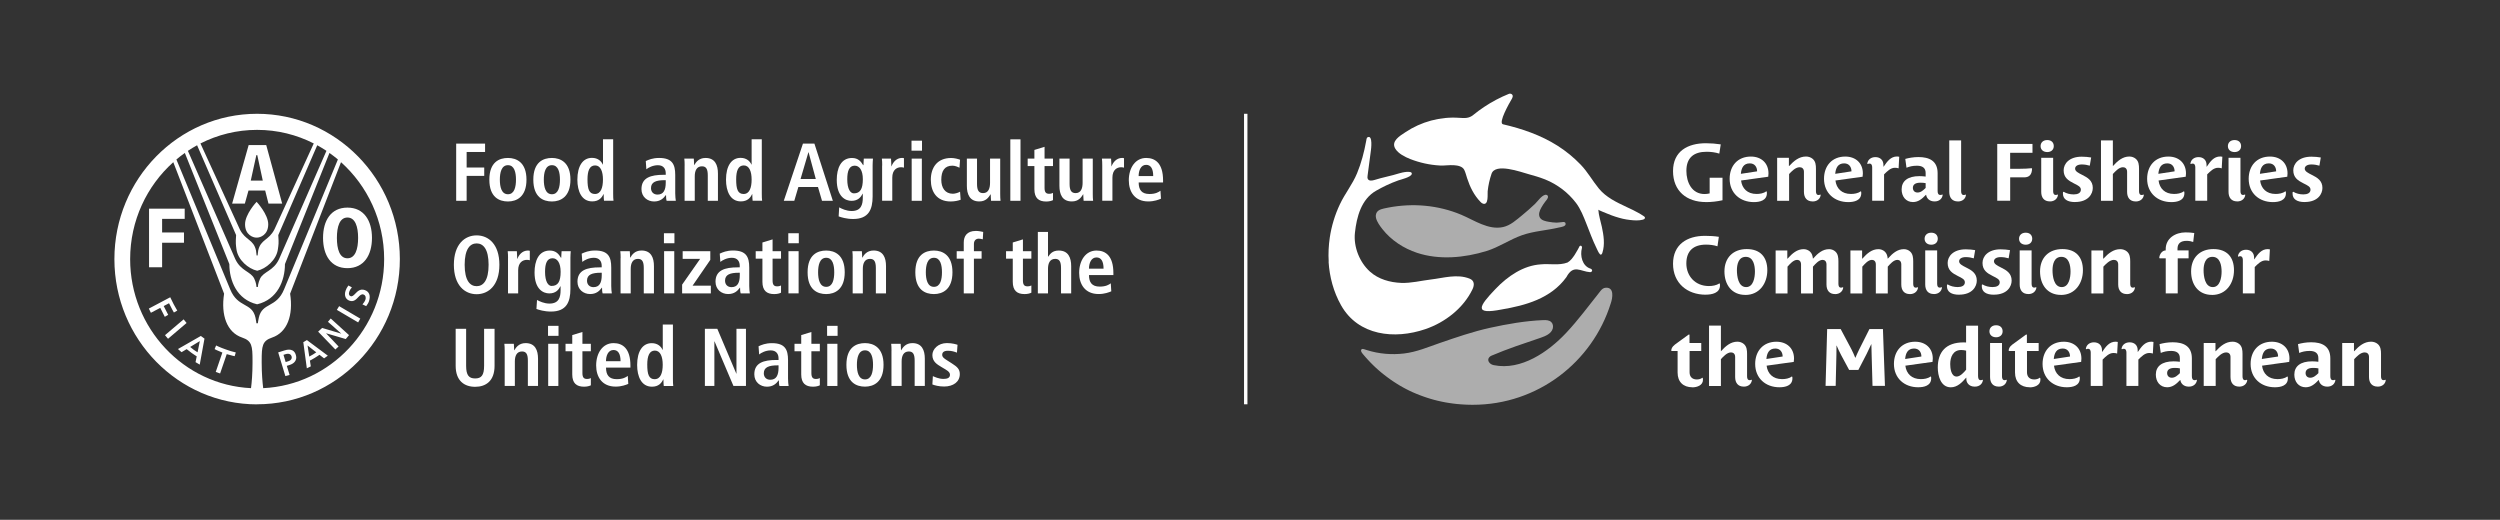 <svg width="303" height="63" viewBox="0 0 303 63" fill="none" xmlns="http://www.w3.org/2000/svg">
<rect x="0" y="0" width="303" height="63" fill="#333333" stroke="none"/>
<path opacity="0.6" d="M164.968 42.511C164.958 42.456 164.963 42.4 164.999 42.359C165.075 42.262 165.213 42.287 165.309 42.318C165.437 42.354 165.564 42.4 165.691 42.44C167.137 42.893 168.669 43.021 170.17 42.843C171.713 42.659 173.077 42.063 174.527 41.564C176.543 40.872 178.503 40.194 180.59 39.731C182.707 39.268 184.85 38.891 187.018 38.799C187.375 38.784 187.777 38.794 188.026 39.049C188.22 39.247 188.266 39.553 188.194 39.818C188.021 40.439 187.329 40.729 186.723 40.938C184.723 41.62 182.712 42.272 180.768 43.107C180.401 43.265 180.203 43.662 180.574 44.019C180.707 44.146 180.875 44.223 181.053 44.258C184.361 44.935 187.655 42.644 189.803 40.362C191.314 38.758 192.617 36.966 193.992 35.25C194.165 35.036 194.338 34.893 194.618 34.873C195.682 34.802 195.448 36.136 195.219 36.782C192.994 43.897 186.357 49.06 178.513 49.06C178.35 49.06 178.187 49.06 178.024 49.055C177.861 49.055 177.699 49.045 177.536 49.035C177.373 49.025 177.215 49.015 177.052 49.004C176.894 48.994 176.731 48.979 176.574 48.964C176.416 48.948 176.258 48.928 176.1 48.908C175.943 48.887 175.79 48.867 175.632 48.841C175.479 48.816 175.322 48.791 175.169 48.765C175.016 48.734 174.863 48.709 174.711 48.673C174.558 48.643 174.405 48.607 174.258 48.572C174.11 48.536 173.957 48.5 173.81 48.459C173.662 48.419 173.515 48.378 173.367 48.332C173.219 48.286 173.077 48.246 172.929 48.195C172.787 48.149 172.639 48.098 172.497 48.047C172.354 47.996 172.212 47.945 172.069 47.889C171.926 47.833 171.789 47.777 171.647 47.721C171.509 47.665 171.367 47.604 171.229 47.543C171.092 47.482 170.954 47.416 170.822 47.354C170.685 47.288 170.552 47.222 170.42 47.151C170.287 47.079 170.155 47.013 170.023 46.937C169.89 46.866 169.763 46.789 169.631 46.713C169.504 46.636 169.376 46.56 169.249 46.478C169.122 46.397 168.995 46.321 168.872 46.234C168.75 46.153 168.623 46.066 168.501 45.98C168.379 45.893 168.257 45.806 168.139 45.715C168.017 45.623 167.9 45.536 167.783 45.445C167.666 45.353 167.549 45.256 167.432 45.165C167.315 45.068 167.203 44.971 167.091 44.874C166.979 44.778 166.867 44.676 166.755 44.574C166.643 44.472 166.536 44.37 166.429 44.263C166.322 44.156 166.215 44.049 166.109 43.943C166.002 43.836 165.9 43.724 165.798 43.611C165.696 43.499 165.594 43.387 165.493 43.275C165.391 43.163 165.294 43.046 165.197 42.929C165.157 42.878 165.111 42.832 165.075 42.776C165.029 42.71 164.994 42.634 164.968 42.557C164.963 42.542 164.958 42.522 164.953 42.506L164.968 42.511Z" fill="white"/>
<path d="M193.717 25.401C193.758 26.119 193.997 26.797 194.145 27.494C194.359 28.508 194.537 29.618 194.211 30.626C194.191 30.692 194.165 30.759 194.119 30.81C194.099 30.83 194.079 30.85 194.048 30.86C194.002 30.876 193.951 30.85 193.916 30.815C193.727 30.611 193.62 30.321 193.498 30.076C193.025 29.114 192.664 28.105 192.267 27.107C191.925 26.247 191.584 25.351 191.019 24.602C190.551 23.986 189.945 23.375 189.324 22.911C189.177 22.804 189.029 22.702 188.882 22.601C187.706 21.816 186.606 21.475 185.247 21.103C184.306 20.844 181.236 19.713 180.773 21.063C180.539 21.75 180.381 22.458 180.305 23.181C180.269 23.538 180.447 24.887 179.75 24.689C179.628 24.653 179.531 24.571 179.445 24.48C178.651 23.67 178.157 22.657 177.811 21.587C177.704 21.261 177.622 20.905 177.47 20.594C177.256 20.156 176.671 20.054 176.223 20.024C175.653 19.983 175.088 20.09 174.518 20.059C173.286 19.993 172.064 19.723 170.919 19.275C170.288 19.026 169.473 18.618 169.112 18.023C168.557 17.106 169.672 16.464 170.334 16.026C172.237 14.753 174.563 14.117 176.849 14.28C177.516 14.325 178.03 14.366 178.559 13.933C178.981 13.587 179.424 13.261 179.877 12.961C180.814 12.334 181.817 11.805 182.86 11.382C182.987 11.331 183.135 11.346 183.237 11.428C183.435 11.591 183.318 11.85 183.201 12.039C182.967 12.431 181.537 14.921 182.163 15.064C184.474 15.598 186.754 16.383 188.765 17.656C189.788 18.302 190.729 19.077 191.569 19.947C192.44 20.849 193.01 21.918 193.794 22.865C194.221 23.385 194.756 23.802 195.331 24.154C195.911 24.51 196.527 24.795 197.138 25.086C197.402 25.213 197.667 25.335 197.932 25.462C198.196 25.59 198.456 25.727 198.711 25.875C198.822 25.941 198.934 26.007 199.046 26.084C199.128 26.14 199.22 26.186 199.296 26.252C199.352 26.303 199.387 26.364 199.362 26.44C199.326 26.547 199.22 26.593 199.118 26.624C198.614 26.756 198.095 26.72 197.581 26.664C197.285 26.629 196.99 26.583 196.7 26.517C196.074 26.369 195.463 26.17 194.873 25.921C194.771 25.88 193.727 25.473 193.722 25.412" fill="white"/>
<path opacity="0.6" d="M168.252 25.162C171.214 24.592 174.299 24.852 177.103 26.028C178.681 26.69 180.386 27.912 182.173 27.52C183.074 27.321 183.791 26.649 184.494 26.079C185.018 25.651 185.527 25.203 186.021 24.734C186.347 24.424 186.82 23.711 187.283 23.609C187.4 23.584 187.548 23.634 187.599 23.752C187.696 23.986 187.426 24.256 187.298 24.419C187.115 24.663 186.937 24.918 186.795 25.183C186.601 25.534 186.413 26.008 186.647 26.389C186.856 26.726 187.354 26.822 187.706 26.883C188.021 26.939 188.342 26.98 188.663 26.985C188.937 26.985 189.207 26.919 189.477 26.904C189.548 26.904 189.625 26.914 189.681 26.96C189.711 26.985 189.732 27.021 189.742 27.062C189.864 27.459 189.161 27.52 188.932 27.576C187.451 27.932 185.909 27.999 184.463 28.508C182.987 29.027 181.684 29.954 180.183 30.418C177.51 31.248 174.441 31.538 171.743 30.642C170.12 30.102 168.618 29.129 167.549 27.77C167.244 27.382 166.887 26.894 166.775 26.425C166.75 26.318 166.74 26.206 166.75 26.094C166.811 25.524 167.284 25.376 167.712 25.274C167.89 25.233 168.073 25.193 168.257 25.162" fill="white"/>
<path d="M182.01 37.506C178.615 38.168 179.2 37.17 181.252 35.026C182.753 33.452 184.636 32.184 186.723 32.042C187.797 31.93 188.948 32.205 189.981 31.818C190.353 31.609 190.622 31.232 190.851 30.886C190.979 30.692 191.096 30.494 191.203 30.295C191.254 30.203 191.299 30.112 191.35 30.02C191.396 29.933 191.427 29.816 191.528 29.786C191.681 29.74 191.768 29.918 191.732 30.045C191.472 31.013 191.783 32.21 192.714 32.541C193.02 32.602 193.071 32.948 192.73 32.989C191.544 32.907 190.704 31.98 189.844 33.595C187.95 36.207 184.845 37.022 182.01 37.506Z" fill="white"/>
<path d="M161.039 31.716C160.978 30.739 161.029 29.751 161.171 28.783C161.38 27.393 161.792 26.033 162.393 24.765C163.004 23.462 163.925 22.336 164.475 21.002C164.994 19.749 165.335 18.43 165.579 17.096C165.61 16.928 165.615 16.694 165.773 16.628C166.409 16.348 166.17 18.125 166.149 18.267C166.017 19.27 165.885 20.274 165.752 21.282C165.732 21.425 165.717 21.577 165.788 21.705C165.936 21.959 166.312 21.898 166.587 21.812C167.539 21.506 168.639 21.313 169.59 21.007C169.921 20.9 171.194 20.62 171.107 21.083C171.036 21.476 169.748 21.766 169.483 21.863C168.399 22.25 167.636 22.637 166.801 23.105C164.989 24.129 164.424 26.273 164.215 28.233C164.037 29.929 164.785 31.798 166.048 32.928C167.076 33.85 168.471 34.232 169.825 34.288C171.036 34.334 172.217 34.018 173.418 33.876C174.971 33.692 176.589 33.168 178.111 33.769C178.707 34.003 178.717 34.528 178.472 35.047C177.368 37.354 175.144 39.075 172.756 39.89C169.036 41.163 164.622 40.705 162.536 36.997C161.624 35.378 161.136 33.56 161.024 31.716" fill="white"/>
<path d="M206.752 24.49C204.421 24.49 202.771 23.155 202.771 20.737C202.771 18.318 204.563 17.36 206.752 17.36C207.358 17.36 207.968 17.411 208.554 17.498L208.381 18.618C207.882 18.46 207.358 18.394 206.838 18.394C205.271 18.394 204.39 19.127 204.39 20.706C204.39 22.061 205.026 23.517 206.594 23.517C206.798 23.517 207.011 23.487 207.21 23.441V21.541H208.768V24.271C208.106 24.419 207.424 24.495 206.747 24.495L206.752 24.49Z" fill="white"/>
<path d="M214.311 21.419L211.017 21.877C211.134 22.845 211.786 23.507 212.89 23.507C213.282 23.507 213.751 23.441 214.071 23.186L214.138 23.237C214.148 23.293 214.148 23.354 214.148 23.41C214.148 24.306 213.282 24.495 212.57 24.495C210.89 24.495 209.633 23.395 209.633 21.669C209.633 20.09 210.615 18.975 212.208 18.975C213.466 18.975 214.341 19.764 214.341 21.022C214.341 21.159 214.331 21.287 214.311 21.419ZM212.076 19.8C211.307 19.8 211.053 20.365 210.992 21.068L212.962 20.767C212.962 20.253 212.677 19.8 212.076 19.8Z" fill="white"/>
<path d="M219.681 24.413C219.009 24.413 218.637 23.976 218.637 23.253V20.823C218.637 20.441 218.403 20.268 218.118 20.268C217.604 20.268 217.141 20.777 216.84 21.088V24.337H215.39V19.128H216.815V20.121H216.845C217.431 19.489 218.052 18.97 218.892 18.97C219.177 18.97 219.477 19.067 219.691 19.25C220.052 19.55 220.093 20.009 220.093 20.452V23.176C220.093 23.431 220.169 23.634 220.403 23.634C220.49 23.634 220.561 23.614 220.617 23.578L220.668 23.619C220.627 24.057 220.276 24.419 219.686 24.419L219.681 24.413Z" fill="white"/>
<path d="M225.748 21.419L222.455 21.877C222.572 22.845 223.223 23.507 224.328 23.507C224.72 23.507 225.188 23.441 225.509 23.186L225.575 23.237C225.585 23.293 225.585 23.354 225.585 23.41C225.585 24.306 224.72 24.495 224.007 24.495C222.333 24.495 221.07 23.395 221.07 21.669C221.07 20.09 222.053 18.975 223.646 18.975C224.903 18.975 225.779 19.764 225.779 21.022C225.779 21.159 225.768 21.287 225.748 21.419ZM223.514 19.8C222.745 19.8 222.49 20.365 222.429 21.068L224.399 20.767C224.399 20.253 224.114 19.8 223.514 19.8Z" fill="white"/>
<path d="M230.105 20.401C229.957 20.35 229.814 20.335 229.657 20.335C229.143 20.335 228.73 20.752 228.349 21.134V24.332H226.908V20.284C226.908 20.07 226.842 19.826 226.587 19.826C226.511 19.826 226.43 19.846 226.363 19.881L226.312 19.841C226.374 19.316 226.811 19.041 227.295 19.041C227.87 19.041 228.272 19.393 228.272 19.999V20.192H228.303C228.73 19.566 229.153 18.965 229.932 18.965C230.008 18.965 230.099 18.975 230.186 18.995L230.11 20.401H230.105Z" fill="white"/>
<path d="M231.067 20.325L230.919 19.26C231.347 19.143 231.897 19.036 232.518 19.036C233.805 19.036 234.839 19.484 234.839 20.986V23.151C234.839 23.441 234.925 23.63 235.18 23.63C235.266 23.63 235.348 23.609 235.404 23.573L235.455 23.614C235.404 24.052 235.063 24.414 234.472 24.414C233.811 24.414 233.495 23.986 233.449 23.614H233.419C232.94 24.123 232.482 24.49 231.851 24.49C230.986 24.49 230.477 23.808 230.477 22.957C230.477 21.944 231.22 21.348 232.63 21.348C232.874 21.348 233.164 21.369 233.388 21.399V20.961C233.388 20.33 232.971 20.085 232.334 20.085C231.81 20.085 231.428 20.182 231.067 20.33V20.325ZM233.388 22.198C233.205 22.158 232.986 22.142 232.747 22.142C232.105 22.142 231.841 22.397 231.841 22.769C231.841 23.079 232.034 23.334 232.406 23.334C232.808 23.334 233.098 23.059 233.388 22.779V22.204V22.198Z" fill="white"/>
<path d="M237.292 24.414C236.621 24.414 236.249 23.976 236.249 23.253V17.02H237.689V23.176C237.689 23.431 237.766 23.635 238.01 23.635C238.097 23.635 238.168 23.614 238.224 23.579L238.275 23.619C238.234 24.057 237.883 24.419 237.292 24.419V24.414Z" fill="white"/>
<path d="M243.629 18.522V20.462H244.576C245.237 20.462 246.047 20.421 246.235 20.386L246.286 20.442C246.266 21.2 245.914 21.496 245.329 21.496H243.634V24.332H242.066V17.447H246.337V18.522H243.634H243.629Z" fill="white"/>
<path d="M248.129 18.43C247.64 18.43 247.319 18.14 247.319 17.707C247.319 17.305 247.604 16.974 248.129 16.974C248.627 16.974 248.918 17.274 248.918 17.707C248.918 18.14 248.607 18.43 248.129 18.43ZM248.439 24.409C247.757 24.409 247.396 23.971 247.396 23.247V19.123H248.841V23.171C248.841 23.426 248.918 23.629 249.162 23.629C249.238 23.629 249.32 23.609 249.376 23.573L249.427 23.614C249.376 24.052 249.035 24.414 248.444 24.414L248.439 24.409Z" fill="white"/>
<path d="M251.498 24.49C250.562 24.49 250.027 24.139 250.027 23.456C250.027 23.4 250.027 23.339 250.038 23.283L250.114 23.242C250.455 23.456 250.893 23.563 251.341 23.563C251.819 23.563 252.201 23.395 252.201 22.988C252.201 22.636 251.86 22.474 251.361 22.229C250.679 21.888 250.114 21.526 250.114 20.64C250.114 19.851 250.776 18.99 252.308 18.99C252.725 18.99 253.107 19.031 253.448 19.087L253.28 20.08C253.005 19.993 252.649 19.932 252.313 19.932C251.789 19.932 251.503 20.146 251.503 20.442C251.503 20.762 251.885 20.956 252.369 21.2C253.02 21.521 253.646 21.893 253.646 22.779C253.646 23.492 253.112 24.485 251.493 24.485L251.498 24.49Z" fill="white"/>
<path d="M258.838 24.414C258.166 24.414 257.805 23.976 257.805 23.253V20.824C257.805 20.442 257.581 20.268 257.306 20.268C256.817 20.268 256.369 20.778 256.079 21.088V24.337H254.639V17.02H256.079V20.121H256.089C256.665 19.489 257.27 18.97 258.08 18.97C258.365 18.97 258.645 19.067 258.858 19.25C259.21 19.55 259.25 20.009 259.25 20.452V23.176C259.25 23.431 259.327 23.635 259.571 23.635C259.647 23.635 259.729 23.614 259.785 23.579L259.836 23.619C259.785 24.057 259.444 24.419 258.843 24.419L258.838 24.414Z" fill="white"/>
<path d="M264.911 21.419L261.618 21.877C261.735 22.845 262.386 23.507 263.491 23.507C263.883 23.507 264.351 23.441 264.672 23.186L264.738 23.237C264.748 23.293 264.748 23.354 264.748 23.41C264.748 24.306 263.883 24.495 263.17 24.495C261.496 24.495 260.233 23.395 260.233 21.669C260.233 20.09 261.216 18.975 262.809 18.975C264.066 18.975 264.942 19.764 264.942 21.022C264.942 21.159 264.932 21.287 264.911 21.419ZM262.677 19.8C261.908 19.8 261.654 20.365 261.592 21.068L263.562 20.767C263.562 20.253 263.277 19.8 262.677 19.8Z" fill="white"/>
<path d="M269.268 20.401C269.12 20.35 268.978 20.335 268.82 20.335C268.306 20.335 267.893 20.752 267.512 21.134V24.332H266.071V20.284C266.071 20.07 266.005 19.826 265.75 19.826C265.674 19.826 265.593 19.846 265.526 19.881L265.476 19.841C265.537 19.316 265.974 19.041 266.458 19.041C267.033 19.041 267.435 19.393 267.435 19.999V20.192H267.466C267.893 19.566 268.316 18.965 269.095 18.965C269.171 18.965 269.263 18.975 269.349 18.995L269.273 20.401H269.268Z" fill="white"/>
<path d="M270.831 18.43C270.342 18.43 270.021 18.14 270.021 17.707C270.021 17.305 270.307 16.974 270.831 16.974C271.33 16.974 271.62 17.274 271.62 17.707C271.62 18.14 271.309 18.43 270.831 18.43ZM271.141 24.409C270.459 24.409 270.098 23.971 270.098 23.247V19.123H271.543V23.171C271.543 23.426 271.62 23.629 271.864 23.629C271.94 23.629 272.022 23.609 272.078 23.573L272.129 23.614C272.078 24.052 271.737 24.414 271.146 24.414L271.141 24.409Z" fill="white"/>
<path d="M277.219 21.419L273.925 21.877C274.043 22.845 274.694 23.507 275.799 23.507C276.191 23.507 276.659 23.441 276.98 23.186L277.046 23.237C277.056 23.293 277.056 23.354 277.056 23.41C277.056 24.306 276.191 24.495 275.478 24.495C273.798 24.495 272.541 23.395 272.541 21.669C272.541 20.09 273.523 18.975 275.117 18.975C276.374 18.975 277.249 19.764 277.249 21.022C277.249 21.159 277.239 21.287 277.219 21.419ZM274.984 19.8C274.216 19.8 273.961 20.365 273.9 21.068L275.87 20.767C275.87 20.253 275.585 19.8 274.984 19.8Z" fill="white"/>
<path d="M279.33 24.49C278.394 24.49 277.859 24.139 277.859 23.456C277.859 23.4 277.859 23.339 277.87 23.283L277.946 23.242C278.287 23.456 278.725 23.563 279.173 23.563C279.651 23.563 280.033 23.395 280.033 22.988C280.033 22.636 279.692 22.474 279.193 22.229C278.511 21.888 277.946 21.526 277.946 20.64C277.946 19.851 278.608 18.99 280.14 18.99C280.557 18.99 280.939 19.031 281.28 19.087L281.112 20.08C280.837 19.993 280.481 19.932 280.145 19.932C279.621 19.932 279.335 20.146 279.335 20.442C279.335 20.762 279.717 20.956 280.201 21.2C280.852 21.521 281.478 21.893 281.478 22.779C281.478 23.492 280.944 24.485 279.325 24.485L279.33 24.49Z" fill="white"/>
<path d="M206.732 35.718C204.487 35.718 202.771 34.313 202.771 31.971C202.771 29.628 204.477 28.584 206.64 28.584C207.205 28.584 207.77 28.614 208.325 28.701L208.157 29.852C207.719 29.704 207.23 29.648 206.772 29.648C205.25 29.648 204.385 30.407 204.385 31.93C204.385 33.452 205.459 34.669 207.113 34.669C207.541 34.669 208.019 34.593 208.391 34.349L208.452 34.4C208.462 34.456 208.462 34.527 208.462 34.583C208.462 35.53 207.47 35.713 206.726 35.713L206.732 35.718Z" fill="white"/>
<path d="M211.537 35.743C209.862 35.743 209.002 34.475 209.002 32.897C209.002 31.236 210.056 30.188 211.705 30.188C213.354 30.188 214.199 31.165 214.199 32.754C214.199 34.343 213.252 35.748 211.537 35.748V35.743ZM211.588 31.13C210.702 31.13 210.514 32.056 210.514 32.749C210.514 33.442 210.661 34.796 211.634 34.796C212.499 34.796 212.697 33.656 212.697 32.922C212.697 32.189 212.524 31.13 211.588 31.13Z" fill="white"/>
<path d="M222.403 35.642C221.731 35.642 221.37 35.204 221.37 34.481V32.052C221.37 31.67 221.156 31.497 220.902 31.497C220.434 31.497 220.016 32.006 219.731 32.317V35.566H218.286V32.052C218.286 31.67 218.072 31.497 217.817 31.497C217.349 31.497 216.932 32.006 216.647 32.317V35.566H215.206V30.356H216.621V31.349H216.652C217.217 30.718 217.802 30.198 218.601 30.198C218.876 30.198 219.146 30.295 219.354 30.478C219.609 30.702 219.695 31.013 219.726 31.349H219.736C220.301 30.718 220.887 30.198 221.686 30.198C221.961 30.198 222.23 30.295 222.434 30.478C222.775 30.779 222.816 31.237 222.816 31.68V34.405C222.816 34.659 222.892 34.863 223.136 34.863C223.223 34.863 223.294 34.843 223.35 34.807L223.401 34.848C223.35 35.286 222.999 35.647 222.408 35.647L222.403 35.642Z" fill="white"/>
<path d="M231.469 35.642C230.797 35.642 230.436 35.204 230.436 34.481V32.052C230.436 31.67 230.222 31.497 229.967 31.497C229.499 31.497 229.082 32.006 228.797 32.317V35.566H227.351V32.052C227.351 31.67 227.137 31.497 226.883 31.497C226.414 31.497 225.997 32.006 225.712 32.317V35.566H224.271V30.356H225.687V31.349H225.717C226.282 30.718 226.867 30.198 227.667 30.198C227.941 30.198 228.211 30.295 228.42 30.478C228.674 30.702 228.761 31.013 228.791 31.349H228.802C229.367 30.718 229.952 30.198 230.751 30.198C231.026 30.198 231.296 30.295 231.499 30.478C231.84 30.779 231.881 31.237 231.881 31.68V34.405C231.881 34.659 231.957 34.863 232.202 34.863C232.288 34.863 232.36 34.843 232.416 34.807L232.466 34.848C232.416 35.286 232.064 35.647 231.474 35.647L231.469 35.642Z" fill="white"/>
<path d="M234.07 29.659C233.581 29.659 233.261 29.368 233.261 28.936C233.261 28.533 233.546 28.202 234.07 28.202C234.569 28.202 234.859 28.503 234.859 28.936C234.859 29.368 234.549 29.659 234.07 29.659ZM234.381 35.637C233.698 35.637 233.337 35.199 233.337 34.476V30.351H234.783V34.4C234.783 34.654 234.859 34.858 235.103 34.858C235.18 34.858 235.261 34.838 235.317 34.802L235.368 34.843C235.317 35.281 234.976 35.642 234.386 35.642L234.381 35.637Z" fill="white"/>
<path d="M237.44 35.719C236.503 35.719 235.969 35.367 235.969 34.685C235.969 34.629 235.969 34.568 235.979 34.512L236.055 34.471C236.396 34.685 236.834 34.792 237.282 34.792C237.76 34.792 238.142 34.624 238.142 34.216C238.142 33.865 237.801 33.702 237.302 33.458C236.62 33.116 236.055 32.755 236.055 31.869C236.055 31.079 236.717 30.219 238.249 30.219C238.666 30.219 239.048 30.259 239.389 30.316L239.221 31.308C238.946 31.222 238.59 31.161 238.254 31.161C237.73 31.161 237.445 31.375 237.445 31.67C237.445 31.991 237.827 32.184 238.31 32.429C238.962 32.75 239.588 33.121 239.588 34.008C239.588 34.721 239.053 35.714 237.435 35.714L237.44 35.719Z" fill="white"/>
<path d="M241.664 35.719C240.728 35.719 240.193 35.367 240.193 34.685C240.193 34.629 240.193 34.568 240.204 34.512L240.28 34.471C240.621 34.685 241.059 34.792 241.507 34.792C241.985 34.792 242.367 34.624 242.367 34.216C242.367 33.865 242.026 33.702 241.527 33.458C240.845 33.116 240.28 32.755 240.28 31.869C240.28 31.079 240.942 30.219 242.474 30.219C242.891 30.219 243.273 30.259 243.614 30.316L243.446 31.308C243.171 31.222 242.81 31.161 242.479 31.161C241.955 31.161 241.669 31.375 241.669 31.67C241.669 31.991 242.051 32.184 242.535 32.429C243.186 32.75 243.812 33.121 243.812 34.008C243.812 34.721 243.278 35.714 241.659 35.714L241.664 35.719Z" fill="white"/>
<path d="M245.517 29.659C245.029 29.659 244.708 29.368 244.708 28.936C244.708 28.533 244.993 28.202 245.517 28.202C246.016 28.202 246.306 28.503 246.306 28.936C246.306 29.368 245.996 29.659 245.517 29.659ZM245.828 35.637C245.146 35.637 244.784 35.199 244.784 34.476V30.351H246.23V34.4C246.23 34.654 246.306 34.858 246.551 34.858C246.627 34.858 246.708 34.838 246.764 34.802L246.815 34.843C246.764 35.281 246.423 35.642 245.833 35.642L245.828 35.637Z" fill="white"/>
<path d="M249.788 35.743C248.113 35.743 247.253 34.475 247.253 32.897C247.253 31.236 248.307 30.188 249.956 30.188C251.605 30.188 252.45 31.165 252.45 32.754C252.45 34.343 251.503 35.748 249.788 35.748V35.743ZM249.839 31.13C248.953 31.13 248.765 32.056 248.765 32.749C248.765 33.442 248.912 34.796 249.884 34.796C250.75 34.796 250.948 33.656 250.948 32.922C250.948 32.189 250.775 31.13 249.839 31.13Z" fill="white"/>
<path d="M257.769 35.642C257.098 35.642 256.726 35.204 256.726 34.481V32.052C256.726 31.67 256.492 31.497 256.207 31.497C255.693 31.497 255.229 32.006 254.929 32.317V35.566H253.479V30.356H254.904V31.349H254.934C255.52 30.718 256.141 30.198 256.98 30.198C257.266 30.198 257.566 30.295 257.78 30.478C258.141 30.779 258.182 31.237 258.182 31.68V34.405C258.182 34.659 258.258 34.863 258.492 34.863C258.579 34.863 258.65 34.843 258.706 34.807L258.757 34.848C258.716 35.286 258.365 35.647 257.775 35.647L257.769 35.642Z" fill="white"/>
<path d="M265.822 29.327C265.608 29.251 265.323 29.19 265.023 29.19C264.28 29.19 263.913 29.521 263.913 30.147V30.351H265.257V31.308H263.939V35.56H262.488V31.308H261.745L261.704 31.247C261.735 30.778 262.076 30.351 262.483 30.351V30.203C262.483 28.869 263.674 28.166 264.88 28.166C265.231 28.166 265.603 28.186 265.944 28.242L265.817 29.327H265.822Z" fill="white"/>
<path d="M268.097 35.743C266.423 35.743 265.562 34.475 265.562 32.897C265.562 31.236 266.616 30.188 268.265 30.188C269.914 30.188 270.759 31.165 270.759 32.754C270.759 34.343 269.813 35.748 268.097 35.748V35.743ZM268.148 31.13C267.263 31.13 267.074 32.056 267.074 32.749C267.074 33.442 267.222 34.796 268.194 34.796C269.059 34.796 269.258 33.656 269.258 32.922C269.258 32.189 269.085 31.13 268.148 31.13Z" fill="white"/>
<path d="M275.029 31.628C274.882 31.578 274.739 31.562 274.581 31.562C274.067 31.562 273.655 31.98 273.273 32.362V35.56H271.833V31.511C271.833 31.297 271.767 31.053 271.512 31.053C271.436 31.053 271.354 31.073 271.288 31.109L271.237 31.068C271.298 30.544 271.736 30.269 272.22 30.269C272.795 30.269 273.197 30.62 273.197 31.226V31.42H273.227C273.655 30.793 274.078 30.192 274.856 30.192C274.933 30.192 275.024 30.203 275.111 30.223L275.034 31.628H275.029Z" fill="white"/>
<path d="M205.113 46.938C204.014 46.938 203.326 46.286 203.326 45.16V42.538H202.593L202.553 42.472C202.604 42.044 202.884 41.84 203.255 41.575L204.66 40.552H204.767V41.575H206.192V42.543H204.777V45.12C204.777 45.665 205.098 45.99 205.653 45.99C205.897 45.99 206.162 45.924 206.324 45.777L206.38 45.817C206.391 45.883 206.401 45.965 206.401 46.031C206.401 46.714 205.658 46.948 205.103 46.948L205.113 46.938Z" fill="white"/>
<path d="M211.333 46.856C210.661 46.856 210.3 46.418 210.3 45.695V43.266C210.3 42.884 210.076 42.711 209.801 42.711C209.312 42.711 208.864 43.22 208.574 43.531V46.78H207.134V39.462H208.574V42.563H208.584C209.16 41.932 209.765 41.412 210.575 41.412C210.855 41.412 211.14 41.509 211.353 41.692C211.705 41.993 211.745 42.451 211.745 42.894V45.619C211.745 45.873 211.822 46.077 212.066 46.077C212.142 46.077 212.224 46.057 212.28 46.021L212.331 46.062C212.28 46.5 211.939 46.861 211.338 46.861L211.333 46.856Z" fill="white"/>
<path d="M217.405 43.861L214.112 44.32C214.229 45.287 214.881 45.949 215.985 45.949C216.377 45.949 216.845 45.883 217.166 45.628L217.232 45.679C217.242 45.735 217.242 45.797 217.242 45.852C217.242 46.749 216.377 46.937 215.665 46.937C213.99 46.937 212.728 45.837 212.728 44.111C212.728 42.532 213.715 41.417 215.303 41.417C216.56 41.417 217.436 42.206 217.436 43.464C217.436 43.602 217.426 43.729 217.405 43.861ZM215.171 42.242C214.402 42.242 214.148 42.807 214.087 43.51L216.056 43.209C216.056 42.695 215.771 42.242 215.171 42.242Z" fill="white"/>
<path d="M226.949 46.78L226.843 43.032C226.832 42.619 226.812 42.049 226.812 41.723H226.792C226.675 41.998 226.41 42.553 226.247 42.874L225.234 44.835H224.114L223.147 43.037C222.979 42.706 222.72 42.197 222.603 41.886H222.582C222.592 42.059 222.582 42.675 222.572 43.017L222.485 46.77H221.259L221.452 39.885H223.091L224.399 42.344C224.547 42.635 224.751 43.083 224.857 43.358H224.878C224.975 43.113 225.122 42.803 225.316 42.39L226.573 39.885H228.212L228.456 46.77H226.955L226.949 46.78Z" fill="white"/>
<path d="M234.223 43.861L230.929 44.32C231.046 45.287 231.698 45.949 232.803 45.949C233.194 45.949 233.663 45.883 233.983 45.628L234.05 45.679C234.06 45.735 234.06 45.797 234.06 45.852C234.06 46.749 233.194 46.937 232.482 46.937C230.807 46.937 229.545 45.837 229.545 44.111C229.545 42.532 230.527 41.417 232.12 41.417C233.378 41.417 234.253 42.206 234.253 43.464C234.253 43.602 234.243 43.729 234.223 43.861ZM231.988 42.242C231.22 42.242 230.965 42.807 230.904 43.51L232.874 43.209C232.874 42.695 232.589 42.242 231.988 42.242Z" fill="white"/>
<path d="M239.746 45.618C239.746 45.873 239.822 46.077 240.066 46.077C240.143 46.077 240.224 46.056 240.28 46.021L240.331 46.061C240.28 46.499 239.939 46.861 239.344 46.861C238.595 46.861 238.321 46.331 238.321 45.954V45.781H238.29C237.801 46.346 237.236 46.942 236.437 46.942C235.211 46.942 234.859 45.537 234.859 44.544C234.859 42.69 235.816 41.498 237.99 41.498C238.076 41.498 238.193 41.498 238.29 41.509V39.472H239.741V45.628L239.746 45.618ZM238.295 42.497C238.122 42.456 237.913 42.42 237.7 42.42C236.707 42.42 236.366 43.271 236.366 44.126C236.366 44.615 236.463 45.639 237.145 45.639C237.583 45.639 238.041 45.119 238.295 44.809V42.497Z" fill="white"/>
<path d="M241.929 40.877C241.441 40.877 241.12 40.587 241.12 40.154C241.12 39.752 241.405 39.421 241.929 39.421C242.428 39.421 242.718 39.721 242.718 40.154C242.718 40.587 242.408 40.877 241.929 40.877ZM242.24 46.856C241.558 46.856 241.196 46.418 241.196 45.695V41.57H242.642V45.618C242.642 45.873 242.718 46.077 242.963 46.077C243.039 46.077 243.121 46.056 243.176 46.021L243.227 46.061C243.177 46.499 242.835 46.861 242.245 46.861L242.24 46.856Z" fill="white"/>
<path d="M246.007 46.938C244.907 46.938 244.22 46.286 244.22 45.16V42.538H243.487L243.446 42.472C243.497 42.044 243.777 41.84 244.149 41.575L245.554 40.552H245.66V41.575H247.086V42.543H245.671V45.12C245.671 45.665 245.991 45.99 246.546 45.99C246.79 45.99 247.055 45.924 247.218 45.777L247.279 45.817C247.289 45.883 247.299 45.965 247.299 46.031C247.299 46.714 246.556 46.948 246.001 46.948L246.007 46.938Z" fill="white"/>
<path d="M252.236 43.861L248.943 44.32C249.06 45.287 249.712 45.949 250.816 45.949C251.208 45.949 251.676 45.883 251.997 45.628L252.063 45.679C252.073 45.735 252.073 45.797 252.073 45.852C252.073 46.749 251.208 46.937 250.496 46.937C248.821 46.937 247.559 45.837 247.559 44.111C247.559 42.532 248.541 41.417 250.134 41.417C251.391 41.417 252.267 42.206 252.267 43.464C252.267 43.602 252.257 43.729 252.236 43.861ZM250.002 42.242C249.233 42.242 248.979 42.807 248.918 43.51L250.887 43.209C250.887 42.695 250.602 42.242 250.002 42.242Z" fill="white"/>
<path d="M256.594 42.848C256.446 42.797 256.304 42.782 256.146 42.782C255.632 42.782 255.22 43.2 254.838 43.581V46.779H253.397V42.731C253.397 42.517 253.331 42.273 253.077 42.273C253 42.273 252.919 42.293 252.853 42.329L252.802 42.288C252.863 41.764 253.301 41.489 253.784 41.489C254.359 41.489 254.761 41.84 254.761 42.446V42.639H254.792C255.22 42.013 255.642 41.412 256.421 41.412C256.497 41.412 256.589 41.422 256.675 41.443L256.599 42.848H256.594Z" fill="white"/>
<path d="M260.925 42.848C260.777 42.797 260.635 42.782 260.477 42.782C259.963 42.782 259.551 43.2 259.169 43.581V46.779H257.723V42.731C257.723 42.517 257.657 42.273 257.403 42.273C257.326 42.273 257.245 42.293 257.179 42.329L257.128 42.288C257.189 41.764 257.627 41.489 258.11 41.489C258.685 41.489 259.088 41.84 259.088 42.446V42.639H259.118C259.546 42.013 259.968 41.412 260.747 41.412C260.823 41.412 260.915 41.422 261.001 41.443L260.925 42.848Z" fill="white"/>
<path d="M261.883 42.772L261.735 41.708C262.163 41.59 262.712 41.483 263.333 41.483C264.621 41.483 265.654 41.931 265.654 43.434V45.598C265.654 45.888 265.741 46.077 265.995 46.077C266.082 46.077 266.163 46.056 266.219 46.021L266.27 46.062C266.219 46.499 265.878 46.861 265.283 46.861C264.621 46.861 264.305 46.433 264.26 46.062H264.229C263.751 46.571 263.293 46.937 262.661 46.937C261.796 46.937 261.287 46.255 261.287 45.405C261.287 44.391 262.03 43.795 263.44 43.795C263.685 43.795 263.975 43.816 264.199 43.846V43.408C264.199 42.777 263.781 42.532 263.145 42.532C262.621 42.532 262.239 42.629 261.878 42.777L261.883 42.772ZM264.204 44.646C264.02 44.605 263.802 44.59 263.562 44.59C262.921 44.59 262.656 44.844 262.656 45.216C262.656 45.527 262.85 45.781 263.221 45.781C263.623 45.781 263.914 45.506 264.204 45.226V44.651V44.646Z" fill="white"/>
<path d="M271.381 46.856C270.709 46.856 270.337 46.418 270.337 45.695V43.266C270.337 42.884 270.103 42.711 269.818 42.711C269.304 42.711 268.841 43.22 268.541 43.531V46.779H267.09V41.57H268.515V42.563H268.546C269.131 41.931 269.752 41.412 270.592 41.412C270.877 41.412 271.177 41.509 271.391 41.692C271.752 41.993 271.793 42.451 271.793 42.894V45.618C271.793 45.873 271.869 46.077 272.104 46.077C272.19 46.077 272.261 46.056 272.317 46.021L272.368 46.062C272.327 46.499 271.976 46.861 271.386 46.861L271.381 46.856Z" fill="white"/>
<path d="M277.453 43.861L274.16 44.32C274.277 45.287 274.928 45.949 276.033 45.949C276.425 45.949 276.893 45.883 277.214 45.628L277.28 45.679C277.29 45.735 277.29 45.797 277.29 45.852C277.29 46.749 276.425 46.937 275.712 46.937C274.033 46.937 272.775 45.837 272.775 44.111C272.775 42.532 273.758 41.417 275.351 41.417C276.608 41.417 277.484 42.206 277.484 43.464C277.484 43.602 277.473 43.729 277.453 43.861ZM275.219 42.242C274.45 42.242 274.196 42.807 274.134 43.51L276.104 43.209C276.104 42.695 275.819 42.242 275.219 42.242Z" fill="white"/>
<path d="M278.664 42.772L278.516 41.708C278.944 41.59 279.493 41.483 280.114 41.483C281.402 41.483 282.435 41.931 282.435 43.434V45.598C282.435 45.888 282.522 46.077 282.776 46.077C282.863 46.077 282.944 46.056 283 46.021L283.051 46.062C283 46.499 282.659 46.861 282.069 46.861C281.407 46.861 281.092 46.433 281.046 46.062H281.015C280.537 46.571 280.079 46.937 279.448 46.937C278.582 46.937 278.073 46.255 278.073 45.405C278.073 44.391 278.816 43.795 280.226 43.795C280.471 43.795 280.761 43.816 280.985 43.846V43.408C280.985 42.777 280.567 42.532 279.931 42.532C279.407 42.532 279.025 42.629 278.664 42.777V42.772ZM280.985 44.646C280.802 44.605 280.583 44.59 280.343 44.59C279.702 44.59 279.437 44.844 279.437 45.216C279.437 45.527 279.631 45.781 280.002 45.781C280.404 45.781 280.695 45.506 280.99 45.226V44.651L280.985 44.646Z" fill="white"/>
<path d="M288.167 46.856C287.495 46.856 287.123 46.418 287.123 45.695V43.266C287.123 42.884 286.889 42.711 286.604 42.711C286.085 42.711 285.627 43.22 285.327 43.531V46.779H283.876V41.57H285.301V42.563H285.332C285.917 41.931 286.538 41.412 287.378 41.412C287.663 41.412 287.963 41.509 288.177 41.692C288.538 41.993 288.579 42.451 288.579 42.894V45.618C288.579 45.873 288.656 46.077 288.89 46.077C288.976 46.077 289.047 46.056 289.103 46.021L289.154 46.062C289.114 46.499 288.762 46.861 288.172 46.861L288.167 46.856Z" fill="white"/>
<path d="M42.217 34.599L42.654 34.833L42.609 34.884C42.466 35.062 42.4 35.154 42.334 35.352C42.303 35.444 42.258 35.617 42.329 35.75C42.359 35.821 42.42 35.872 42.502 35.897C42.695 35.964 42.863 35.79 43.057 35.592C43.326 35.312 43.662 34.965 44.207 35.154C44.757 35.342 44.945 35.841 44.716 36.524C44.645 36.732 44.523 36.906 44.406 37.069L44.38 37.104L43.927 36.89L43.973 36.839C44.024 36.773 44.217 36.549 44.288 36.325C44.36 36.126 44.349 35.795 44.054 35.694C43.81 35.607 43.627 35.8 43.413 36.025C43.153 36.305 42.853 36.615 42.364 36.447C42.151 36.376 41.988 36.233 41.896 36.05C41.784 35.821 41.779 35.531 41.886 35.23C41.952 35.026 42.064 34.818 42.191 34.65L42.217 34.614V34.599ZM41.102 37.104L43.667 38.617L43.408 39.075L40.827 37.557L41.102 37.104ZM40.089 38.606L42.303 40.618L41.906 41.092C41.906 41.092 39.83 40.475 39.514 40.389C39.748 40.618 41.036 41.998 41.036 41.998L40.644 42.355L38.557 40.195L39.046 39.747C39.046 39.747 41.051 40.353 41.367 40.44C41.133 40.216 39.748 39.004 39.748 39.004L40.084 38.601L40.089 38.606ZM37.478 43.22C37.554 43.185 37.753 43.072 37.946 42.955C38.119 42.849 38.262 42.757 38.333 42.701C38.231 42.619 37.437 42.008 37.274 41.876C37.305 42.09 37.458 43.088 37.483 43.22M37.193 41.214L39.733 43.108L39.28 43.434C39.28 43.434 38.771 43.037 38.72 43.001C38.689 43.017 38.43 43.21 38.145 43.378C37.88 43.541 37.59 43.689 37.559 43.704C37.57 43.77 37.671 44.402 37.671 44.402L37.188 44.641L36.76 41.474L37.193 41.219V41.214ZM34.358 43.006C34.383 43.093 34.597 43.796 34.622 43.882C34.729 43.852 34.964 43.775 34.964 43.775C35.04 43.755 35.223 43.678 35.315 43.505C35.345 43.449 35.361 43.388 35.361 43.322C35.361 43.271 35.35 43.225 35.335 43.169C35.299 43.067 35.238 42.986 35.147 42.935C34.989 42.849 34.775 42.874 34.643 42.915C34.643 42.915 34.429 42.981 34.358 43.006ZM35.447 42.467C35.64 42.568 35.778 42.752 35.854 43.011C35.885 43.118 35.905 43.225 35.905 43.327C35.905 43.745 35.62 44.071 35.101 44.234C35.101 44.234 34.836 44.315 34.76 44.34C34.79 44.437 35.101 45.446 35.101 45.446L34.587 45.583L33.716 42.711L34.495 42.467C34.882 42.344 35.208 42.344 35.447 42.472M26.193 41.871C26.193 41.871 26.667 42.11 27.344 42.344C27.802 42.507 28.194 42.635 28.576 42.716L28.443 43.169C28.443 43.169 28.077 43.103 27.481 42.92C27.445 43.017 26.677 45.267 26.677 45.267L26.148 45.079C26.148 45.079 26.916 42.828 26.952 42.731C26.397 42.517 26.01 42.314 26.01 42.314L26.193 41.871ZM23.043 42.049C23.093 42.095 23.287 42.253 23.48 42.395C23.684 42.538 23.882 42.67 23.944 42.701C23.974 42.568 24.178 41.535 24.218 41.341C24.05 41.443 23.16 41.983 23.043 42.054M24.34 40.715L24.783 41.041L24.208 44.193L23.699 43.892C23.699 43.892 23.826 43.251 23.842 43.19C23.816 43.169 23.521 42.991 23.231 42.782C22.941 42.568 22.651 42.329 22.625 42.314C22.569 42.349 22.004 42.685 22.004 42.685L21.567 42.304L24.31 40.735L24.34 40.72V40.715ZM22.259 38.708L22.615 39.146L20.365 41.061L19.999 40.623L22.228 38.729L22.254 38.708H22.259ZM20.635 36.03C20.635 36.03 20.864 36.524 21.047 36.87C21.23 37.216 21.485 37.639 21.485 37.639L21.078 37.878C21.078 37.878 20.767 37.354 20.487 36.753C20.411 36.794 19.922 37.053 19.841 37.094C19.887 37.181 20.386 38.158 20.386 38.158L19.973 38.398C19.973 38.398 19.469 37.4 19.424 37.313C19.337 37.354 18.288 37.909 18.288 37.909L18.039 37.4L20.61 36.04L20.64 36.025L20.635 36.03ZM46.559 31.406C46.559 26.731 44.533 22.53 41.331 19.657L35.162 35.597C35.569 38.204 34.816 40.292 32.973 40.913C31.782 41.316 31.716 41.927 31.716 43.745V43.964C31.716 45.257 31.813 46.357 31.899 47.045C40.048 46.653 46.559 39.788 46.559 31.406ZM31.222 30.963L31.294 30.367C31.594 28.987 32.576 29.16 33.258 27.805C33.258 27.8 33.269 27.785 33.269 27.785C33.289 27.734 36.633 20.432 38.028 17.386C35.961 16.332 33.63 15.741 31.161 15.741C28.692 15.741 26.366 16.337 24.295 17.386C25.689 20.437 29.034 27.734 29.059 27.785C29.059 27.785 29.064 27.8 29.069 27.805C29.751 29.16 30.734 28.987 31.029 30.367L31.1 30.963H31.212H31.222ZM31.156 32.811C30.118 32.577 28.82 31.523 28.652 30.173C28.591 29.659 28.545 29.517 28.616 28.493L23.887 17.605C23.506 17.814 23.134 18.043 22.773 18.282C24.188 21.516 28.509 31.385 28.514 31.401C29.201 32.867 30.398 32.898 30.815 33.769C31.064 34.288 31.085 34.752 31.09 34.787H31.248C31.248 34.752 31.278 34.288 31.523 33.769C31.94 32.898 33.136 32.867 33.823 31.401C33.823 31.39 38.15 21.516 39.565 18.282C39.203 18.043 38.832 17.814 38.45 17.605L33.727 28.493C33.803 29.517 33.752 29.659 33.686 30.173C33.518 31.528 32.22 32.577 31.187 32.811H31.166H31.156ZM31.156 36.88C28.703 36.3 27.797 34.023 27.797 32.007L22.401 18.537C22.05 18.787 21.709 19.052 21.378 19.326C22.564 22.188 27.888 35.047 27.898 35.062C28.84 37.374 30.555 36.605 30.968 38.515C31.064 38.978 31.075 39.182 31.075 39.182H31.258C31.258 39.182 31.258 38.978 31.365 38.515C31.777 36.61 33.487 37.374 34.434 35.062C34.444 35.047 39.769 22.188 40.954 19.326C40.624 19.052 40.282 18.787 39.931 18.537L34.536 32.007C34.536 34.023 33.625 36.3 31.171 36.88H31.161H31.156ZM30.423 47.045C30.515 46.357 30.606 45.257 30.606 43.964V43.745C30.606 41.927 30.54 41.316 29.349 40.913C27.506 40.292 26.753 38.204 27.16 35.597L21.002 19.657C17.795 22.53 15.774 26.731 15.774 31.406C15.774 39.788 22.289 46.658 30.428 47.045M40.832 28.834C40.832 27.469 41.163 26.364 42.11 26.364C43.057 26.364 43.403 27.474 43.403 28.834C43.403 30.194 43.062 31.304 42.11 31.304C41.158 31.304 40.832 30.194 40.832 28.834ZM39.153 28.834C39.153 30.922 40.104 32.501 42.11 32.501C44.115 32.501 45.083 30.917 45.083 28.834C45.083 26.751 44.12 25.162 42.11 25.162C40.099 25.162 39.153 26.746 39.153 28.834ZM31.843 21.888H30.393L31.07 18.802H31.182L31.848 21.888H31.843ZM32.535 24.679H34.2L32.266 17.58H30.138L28.133 24.679H29.675L30.118 23.09H32.139L32.541 24.679H32.535ZM18.07 32.389H19.648V29.42H22.299V28.177H19.648V26.527H22.386V25.29H18.064V32.389H18.07ZM31.105 24.465C31.105 24.465 32.51 25.972 32.51 27.179C32.51 28.488 31.512 28.798 31.171 28.798C31.156 28.798 31.136 28.798 31.11 28.798H31.1C31.1 28.798 31.054 28.798 31.039 28.798C30.703 28.798 29.7 28.488 29.7 27.179C29.7 25.972 31.08 24.465 31.105 24.465ZM31.171 49.01C21.628 49.01 13.865 41.112 13.865 31.406C13.865 21.7 21.612 13.791 31.156 13.791C40.7 13.791 48.462 21.689 48.462 31.396C48.462 41.102 40.7 49 31.156 49" fill="white"/>
<path d="M55.289 17.406H58.791V18.42H56.556V20.304H58.689V21.317H56.556V24.337H55.289V17.406Z" fill="white"/>
<path d="M61.565 23.543C62.358 23.543 62.537 22.627 62.537 21.776C62.537 20.926 62.358 20.02 61.565 20.02C60.77 20.02 60.582 20.921 60.582 21.776C60.582 22.632 60.77 23.543 61.565 23.543ZM61.565 19.144C62.608 19.144 63.809 19.688 63.809 21.776C63.809 23.864 62.608 24.419 61.565 24.419C60.521 24.419 59.31 23.92 59.31 21.776C59.31 19.632 60.521 19.144 61.565 19.144Z" fill="white"/>
<path d="M66.894 23.543C67.688 23.543 67.866 22.627 67.866 21.776C67.866 20.926 67.688 20.02 66.894 20.02C66.1 20.02 65.911 20.921 65.911 21.776C65.911 22.632 66.1 23.543 66.894 23.543ZM66.894 19.144C67.937 19.144 69.138 19.688 69.138 21.776C69.138 23.864 67.937 24.419 66.894 24.419C65.85 24.419 64.639 23.92 64.639 21.776C64.639 19.632 65.85 19.144 66.894 19.144Z" fill="white"/>
<path d="M72.106 23.512C72.829 23.512 73.078 22.728 73.078 21.766C73.078 20.803 72.803 20.049 72.126 20.049C71.45 20.049 71.205 20.717 71.205 21.735C71.205 22.917 71.394 23.512 72.111 23.512M74.315 16.887V23.462C74.315 23.828 74.325 24.144 74.356 24.332H73.206C73.185 24.185 73.165 23.884 73.165 23.538H73.134C72.936 23.976 72.569 24.409 71.775 24.409C70.503 24.409 69.978 23.197 69.978 21.776C69.978 20.106 70.645 19.133 71.745 19.133C72.483 19.133 72.885 19.55 73.063 19.948H73.083V16.877H74.315V16.887Z" fill="white"/>
<path d="M80.688 21.837H80.576C79.522 21.837 78.901 22.056 78.901 22.8C78.901 23.268 79.212 23.584 79.685 23.584C80.418 23.584 80.688 23.039 80.688 22.128V21.837ZM78.265 19.52C78.611 19.363 79.1 19.144 79.884 19.144C81.472 19.144 81.838 19.918 81.838 21.201V23.436C81.838 23.803 81.879 24.139 81.91 24.338H80.795C80.734 24.139 80.724 23.89 80.724 23.645H80.703C80.398 24.063 80.011 24.419 79.273 24.419C78.479 24.419 77.746 23.874 77.746 22.922C77.746 21.532 78.876 21.186 80.439 21.186H80.688V20.997C80.688 20.493 80.439 20.024 79.736 20.024C79.12 20.024 78.576 20.32 78.337 20.518L78.27 19.526L78.265 19.52Z" fill="white"/>
<path d="M82.978 20.065C82.978 19.75 82.968 19.449 82.938 19.22H84.088C84.098 19.48 84.129 19.75 84.129 20.004H84.149C84.327 19.694 84.678 19.144 85.508 19.144C86.668 19.144 87.015 20.004 87.015 21.038V24.338H85.783V21.267C85.783 20.483 85.584 20.157 85.075 20.157C84.429 20.157 84.205 20.702 84.205 21.359V24.338H82.973V20.07L82.978 20.065Z" fill="white"/>
<path d="M90.125 23.512C90.848 23.512 91.097 22.728 91.097 21.766C91.097 20.803 90.822 20.049 90.145 20.049C89.468 20.049 89.224 20.717 89.224 21.735C89.224 22.917 89.412 23.512 90.125 23.512ZM92.329 16.887V23.462C92.329 23.828 92.339 24.144 92.37 24.332H91.219C91.199 24.185 91.179 23.884 91.179 23.538H91.148C90.95 23.976 90.583 24.409 89.789 24.409C88.522 24.409 87.992 23.197 87.992 21.776C87.992 20.106 88.659 19.133 89.758 19.133C90.491 19.133 90.899 19.55 91.077 19.948H91.097V16.877H92.329V16.887Z" fill="white"/>
<path d="M98.875 21.694L97.999 18.455H97.979L97.027 21.694H98.875ZM99.144 22.667H96.762L96.269 24.337H94.996L97.317 17.406H98.707L100.941 24.337H99.628L99.139 22.667H99.144Z" fill="white"/>
<path d="M103.492 23.435C104.265 23.435 104.576 22.88 104.576 21.719C104.576 20.645 104.169 20.074 103.583 20.079C102.937 20.09 102.688 20.685 102.688 21.729C102.688 22.931 103.074 23.435 103.492 23.435ZM101.715 25.136C102.005 25.294 102.581 25.574 103.222 25.574C104.383 25.574 104.571 24.77 104.571 23.965V23.476H104.55C104.352 23.873 104.006 24.342 103.202 24.342C102.489 24.342 101.415 23.863 101.415 21.801C101.415 20.39 101.924 19.148 103.263 19.148C104.006 19.148 104.352 19.575 104.612 20.018H104.652C104.652 19.748 104.683 19.489 104.693 19.224H105.803C105.782 19.494 105.762 19.759 105.762 20.029V23.802C105.762 25.401 105.273 26.542 103.4 26.542C102.586 26.542 101.939 26.333 101.644 26.226L101.71 25.131L101.715 25.136Z" fill="white"/>
<path d="M106.923 20.064C106.923 19.749 106.912 19.448 106.882 19.219H107.991C108.002 19.53 108.032 19.846 108.032 20.151H108.053C108.2 19.754 108.587 19.138 109.351 19.138C109.432 19.138 109.488 19.158 109.559 19.168V20.319C109.452 20.289 109.34 20.268 109.208 20.268C108.704 20.268 108.144 20.579 108.144 21.531V24.332H106.912V20.064H106.923Z" fill="white"/>
<path d="M110.495 19.224H111.727V24.337H110.495V19.224ZM110.475 17.05H111.747V18.262H110.475V17.05Z" fill="white"/>
<path d="M116.43 24.21C116.14 24.317 115.718 24.419 115.219 24.419C113.529 24.419 112.816 23.238 112.816 21.786C112.816 20.335 113.57 19.148 115.285 19.148C115.672 19.148 116.13 19.271 116.359 19.357L116.288 20.33C116.069 20.223 115.764 20.08 115.423 20.08C114.491 20.08 114.084 20.707 114.084 21.797C114.084 22.749 114.542 23.482 115.484 23.482C115.779 23.482 116.186 23.345 116.359 23.233L116.43 24.205V24.21Z" fill="white"/>
<path d="M121.225 23.492C121.225 23.808 121.235 24.108 121.266 24.337H120.115C120.105 24.078 120.075 23.808 120.075 23.553L120.044 23.543L120.054 23.553C119.815 23.93 119.494 24.414 118.69 24.414C117.53 24.414 117.184 23.553 117.184 22.519V19.225H118.415V22.295C118.415 23.08 118.634 23.405 119.148 23.405C119.805 23.405 119.993 22.81 119.993 22.153V19.225H121.225V23.492Z" fill="white"/>
<path d="M123.684 16.887H122.452V24.337H123.684V16.887Z" fill="white"/>
<path d="M125.368 18.171L126.6 17.794V19.225H127.623V20.131H126.6V22.785C126.6 23.329 126.798 23.487 127.155 23.487C127.374 23.487 127.531 23.431 127.623 23.38V24.256C127.435 24.348 127.165 24.424 126.798 24.424C125.887 24.424 125.368 24.007 125.368 22.932V20.131H124.554V19.225H125.368V18.171Z" fill="white"/>
<path d="M132.444 23.492C132.444 23.808 132.454 24.108 132.485 24.337H131.334C131.324 24.078 131.293 23.808 131.293 23.553L131.263 23.543L131.273 23.553C131.034 23.93 130.718 24.414 129.909 24.414C128.748 24.414 128.402 23.553 128.402 22.519V19.225H129.634V22.295C129.634 23.08 129.853 23.405 130.367 23.405C131.024 23.405 131.212 22.81 131.212 22.153V19.225H132.444V23.492Z" fill="white"/>
<path d="M133.593 20.066C133.593 19.75 133.583 19.449 133.553 19.22H134.662C134.673 19.531 134.703 19.846 134.703 20.152H134.723C134.871 19.755 135.258 19.139 136.021 19.139C136.103 19.139 136.159 19.159 136.23 19.169V20.32C136.123 20.29 136.011 20.269 135.884 20.269C135.38 20.269 134.825 20.58 134.825 21.532V24.333H133.593V20.066Z" fill="white"/>
<path d="M139.768 21.338C139.768 20.432 139.468 19.979 138.913 19.979C138.271 19.979 138.002 20.666 138.002 21.338H139.768ZM140.699 24.088C140.44 24.195 139.905 24.414 139.172 24.414C137.523 24.414 136.811 23.233 136.811 21.853C136.811 20.325 137.615 19.144 138.918 19.144C140.017 19.144 140.964 19.785 140.964 21.873V22.112H138.007C138.007 22.988 138.353 23.513 139.31 23.513C140.063 23.513 140.419 23.284 140.648 23.116L140.71 24.088H140.699Z" fill="white"/>
<path d="M57.768 34.685C58.572 34.685 59.218 33.998 59.218 32.093C59.218 30.189 58.572 29.501 57.768 29.501C56.963 29.501 56.317 30.189 56.317 32.093C56.317 33.998 56.963 34.685 57.768 34.685ZM57.768 28.528C59.208 28.528 60.526 29.603 60.526 32.093C60.526 34.583 59.208 35.658 57.768 35.658C56.327 35.658 55.009 34.583 55.009 32.093C55.009 29.603 56.327 28.528 57.768 28.528Z" fill="white"/>
<path d="M61.575 31.289C61.575 30.973 61.565 30.673 61.534 30.444H62.644C62.654 30.754 62.684 31.07 62.684 31.376H62.705C62.852 30.979 63.239 30.362 64.003 30.362C64.084 30.362 64.14 30.383 64.212 30.393V31.544C64.105 31.513 63.993 31.493 63.865 31.493C63.361 31.493 62.802 31.803 62.802 32.756V35.557H61.57V31.289H61.575Z" fill="white"/>
<path d="M66.864 34.655C67.638 34.655 67.948 34.1 67.948 32.939C67.948 31.864 67.541 31.289 66.956 31.299C66.309 31.309 66.06 31.905 66.06 32.949C66.06 34.151 66.447 34.66 66.864 34.66M65.087 36.356C65.378 36.514 65.953 36.794 66.594 36.794C67.755 36.794 67.943 35.989 67.943 35.185V34.696H67.923C67.724 35.093 67.378 35.562 66.574 35.562C65.861 35.562 64.787 35.083 64.787 33.02C64.787 31.61 65.291 30.367 66.635 30.367C67.378 30.367 67.724 30.795 67.984 31.238H68.024C68.024 30.968 68.055 30.713 68.065 30.444H69.175C69.154 30.713 69.134 30.978 69.134 31.248V35.022C69.134 36.621 68.645 37.761 66.772 37.761C65.958 37.761 65.311 37.553 65.016 37.446L65.087 36.351V36.356Z" fill="white"/>
<path d="M72.931 33.056H72.819C71.766 33.056 71.145 33.275 71.145 34.019C71.145 34.487 71.455 34.803 71.929 34.803C72.662 34.803 72.931 34.258 72.931 33.346V33.056ZM70.508 30.739C70.86 30.581 71.343 30.362 72.127 30.362C73.715 30.362 74.082 31.136 74.082 32.42V34.655C74.082 35.022 74.122 35.358 74.153 35.557H73.038C72.977 35.358 72.967 35.108 72.967 34.864H72.947C72.641 35.282 72.254 35.638 71.516 35.638C70.722 35.638 69.989 35.093 69.989 34.141C69.989 32.751 71.119 32.404 72.677 32.404H72.926V32.216C72.926 31.712 72.677 31.243 71.974 31.243C71.359 31.243 70.814 31.544 70.575 31.742L70.503 30.749L70.508 30.739Z" fill="white"/>
<path d="M75.221 31.289C75.221 30.973 75.211 30.673 75.181 30.444H76.331C76.341 30.703 76.372 30.968 76.372 31.228H76.392C76.57 30.917 76.916 30.362 77.751 30.362C78.912 30.362 79.258 31.228 79.258 32.257V35.557H78.026V32.486C78.026 31.702 77.828 31.376 77.319 31.376C76.672 31.376 76.443 31.921 76.443 32.578V35.557H75.211V31.289H75.221Z" fill="white"/>
<path d="M80.489 30.443H81.721V35.556H80.489V30.443ZM80.469 28.269H81.741V29.481H80.469V28.269Z" fill="white"/>
<path d="M82.673 34.497L84.856 31.375H82.739V30.443H86.088V31.497L83.94 34.624H86.154V35.561H82.673V34.497Z" fill="white"/>
<path d="M89.657 33.056H89.55C88.496 33.056 87.875 33.275 87.875 34.019C87.875 34.487 88.181 34.803 88.659 34.803C89.392 34.803 89.662 34.258 89.662 33.346V33.056H89.657ZM87.234 30.739C87.58 30.581 88.069 30.362 88.853 30.362C90.441 30.362 90.807 31.136 90.807 32.42V34.655C90.807 35.022 90.848 35.358 90.878 35.557H89.769C89.708 35.358 89.697 35.108 89.697 34.864H89.677C89.372 35.282 88.985 35.638 88.247 35.638C87.453 35.638 86.72 35.093 86.72 34.141C86.72 32.751 87.85 32.404 89.407 32.404H89.657V32.216C89.657 31.712 89.407 31.243 88.705 31.243C88.089 31.243 87.544 31.544 87.305 31.742L87.234 30.749V30.739Z" fill="white"/>
<path d="M92.405 29.39L93.637 29.013V30.444H94.66V31.35H93.637V34.003C93.637 34.548 93.835 34.706 94.192 34.706C94.411 34.706 94.569 34.65 94.66 34.599V35.475C94.472 35.567 94.202 35.643 93.835 35.643C92.924 35.643 92.405 35.225 92.405 34.151V31.35H91.591V30.444H92.405V29.39Z" fill="white"/>
<path d="M95.561 30.443H96.793V35.556H95.561V30.443ZM95.541 28.269H96.814V29.481H95.541V28.269Z" fill="white"/>
<path d="M100.137 34.766C100.931 34.766 101.109 33.849 101.109 32.999C101.109 32.149 100.931 31.242 100.137 31.242C99.343 31.242 99.154 32.149 99.154 32.999C99.154 33.849 99.343 34.766 100.137 34.766ZM100.137 30.366C101.18 30.366 102.381 30.911 102.381 32.999C102.381 35.087 101.18 35.642 100.137 35.642C99.093 35.642 97.882 35.143 97.882 32.999C97.882 30.855 99.093 30.366 100.137 30.366Z" fill="white"/>
<path d="M103.348 31.288C103.348 30.972 103.338 30.672 103.308 30.443H104.458C104.468 30.703 104.499 30.967 104.499 31.227H104.519C104.697 30.916 105.048 30.361 105.878 30.361C107.039 30.361 107.385 31.227 107.385 32.256V35.556H106.153V32.485C106.153 31.701 105.954 31.375 105.445 31.375C104.799 31.375 104.575 31.92 104.575 32.577V35.556H103.343V31.288H103.348Z" fill="white"/>
<path d="M113.193 34.766C113.987 34.766 114.166 33.849 114.166 32.999C114.166 32.149 113.987 31.242 113.193 31.242C112.399 31.242 112.211 32.149 112.211 32.999C112.211 33.849 112.399 34.766 113.193 34.766ZM113.193 30.366C114.237 30.366 115.438 30.911 115.438 32.999C115.438 35.087 114.237 35.642 113.193 35.642C112.15 35.642 110.938 35.143 110.938 32.999C110.938 30.855 112.15 30.366 113.193 30.366Z" fill="white"/>
<path d="M116.807 31.349H115.952V30.443H116.807V29.399C116.807 28.666 117.153 27.988 118.278 27.988C118.604 27.988 118.925 28.06 119.164 28.11L119.113 29.007C118.965 28.966 118.808 28.925 118.624 28.925C118.268 28.925 118.039 29.175 118.039 29.562V30.443H118.971V31.349H118.039V35.561H116.807V31.349Z" fill="white"/>
<path d="M122.747 29.389L123.979 29.012V30.443H125.002V31.349H123.979V34.002C123.979 34.547 124.177 34.705 124.534 34.705C124.753 34.705 124.91 34.649 125.002 34.598V35.474C124.814 35.566 124.544 35.642 124.177 35.642C123.266 35.642 122.747 35.224 122.747 34.15V31.349H121.933V30.443H122.747V29.389Z" fill="white"/>
<path d="M125.786 28.111H127.018V31.1H127.048C127.267 30.784 127.552 30.366 128.321 30.366C129.482 30.366 129.828 31.232 129.828 32.266V35.561H128.596V32.49C128.596 31.706 128.397 31.375 127.888 31.375C127.242 31.375 127.018 31.92 127.018 32.577V35.556H125.786V28.105V28.111Z" fill="white"/>
<path d="M133.751 32.561C133.751 31.655 133.451 31.201 132.896 31.201C132.25 31.201 131.985 31.889 131.985 32.561H133.751ZM134.683 35.311C134.423 35.418 133.889 35.637 133.156 35.637C131.507 35.637 130.794 34.455 130.794 33.075C130.794 31.548 131.598 30.366 132.896 30.366C133.996 30.366 134.942 31.008 134.942 33.096V33.335H131.985C131.985 34.211 132.331 34.736 133.288 34.736C134.041 34.736 134.398 34.506 134.627 34.338L134.688 35.311H134.683Z" fill="white"/>
<path d="M56.495 39.849V44.34C56.495 45.491 56.841 45.868 57.589 45.868C58.338 45.868 58.673 45.491 58.673 44.34V39.849H59.941V44.34C59.941 46.168 58.892 46.881 57.589 46.881C56.286 46.881 55.227 46.163 55.227 44.34V39.849H56.5H56.495Z" fill="white"/>
<path d="M61.168 42.512C61.168 42.196 61.157 41.896 61.127 41.666H62.277C62.288 41.926 62.318 42.196 62.318 42.451H62.338C62.517 42.145 62.868 41.585 63.703 41.585C64.863 41.585 65.209 42.451 65.209 43.479V46.779H63.977V43.709C63.977 42.924 63.779 42.598 63.27 42.598C62.623 42.598 62.4 43.143 62.4 43.8V46.779H61.168V42.507V42.512Z" fill="white"/>
<path d="M66.441 41.667H67.673V46.779H66.441V41.667ZM66.421 39.492H67.693V40.704H66.421V39.492Z" fill="white"/>
<path d="M69.357 40.613L70.589 40.236V41.667H71.612V42.574H70.589V45.227C70.589 45.772 70.788 45.93 71.144 45.93C71.363 45.93 71.521 45.874 71.612 45.823V46.699C71.424 46.79 71.154 46.867 70.788 46.867C69.877 46.867 69.357 46.449 69.357 45.375V42.574H68.543V41.667H69.357V40.613Z" fill="white"/>
<path d="M75.211 43.781C75.211 42.874 74.911 42.421 74.356 42.421C73.71 42.421 73.445 43.109 73.445 43.781H75.211ZM76.143 46.531C75.883 46.638 75.349 46.857 74.616 46.857C72.966 46.857 72.254 45.675 72.254 44.295C72.254 42.767 73.058 41.586 74.361 41.586C75.461 41.586 76.407 42.228 76.407 44.316V44.555H73.45C73.45 45.431 73.796 45.955 74.748 45.955C75.501 45.955 75.858 45.726 76.087 45.558L76.148 46.531H76.143Z" fill="white"/>
<path d="M79.349 45.955C80.072 45.955 80.322 45.171 80.322 44.208C80.322 43.246 80.042 42.492 79.37 42.492C78.698 42.492 78.448 43.159 78.448 44.183C78.448 45.364 78.637 45.96 79.354 45.96M81.558 39.335V45.909C81.558 46.276 81.569 46.592 81.599 46.785H80.449C80.428 46.638 80.408 46.337 80.408 45.991H80.377C80.179 46.429 79.812 46.867 79.019 46.867C77.746 46.867 77.222 45.655 77.222 44.234C77.222 42.564 77.888 41.591 78.988 41.591C79.721 41.591 80.128 42.008 80.306 42.406H80.327V39.335H81.558Z" fill="white"/>
<path d="M85.432 39.849H86.938L89.244 45.292H89.259V39.849H90.41V46.779H88.893L86.602 41.376H86.582V46.779H85.432V39.849Z" fill="white"/>
<path d="M94.36 44.28H94.253C93.199 44.28 92.573 44.499 92.573 45.242C92.573 45.711 92.879 46.026 93.357 46.026C94.09 46.026 94.36 45.481 94.36 44.57V44.28ZM91.937 41.968C92.283 41.81 92.772 41.591 93.556 41.591C95.144 41.591 95.51 42.365 95.51 43.648V45.884C95.51 46.25 95.551 46.587 95.581 46.785H94.472C94.411 46.587 94.4 46.337 94.4 46.093H94.38C94.075 46.51 93.688 46.867 92.95 46.867C92.156 46.867 91.423 46.322 91.423 45.364C91.423 43.974 92.553 43.628 94.11 43.628H94.36V43.439C94.36 42.935 94.11 42.467 93.408 42.467C92.792 42.467 92.247 42.762 92.008 42.961L91.937 41.968Z" fill="white"/>
<path d="M97.108 40.613L98.34 40.236V41.667H99.363V42.574H98.34V45.227C98.34 45.772 98.539 45.93 98.895 45.93C99.114 45.93 99.272 45.874 99.363 45.823V46.699C99.175 46.79 98.905 46.867 98.539 46.867C97.627 46.867 97.108 46.449 97.108 45.375V42.574H96.294V41.667H97.108V40.613Z" fill="white"/>
<path d="M100.264 41.667H101.496V46.779H100.264V41.667ZM100.244 39.492H101.517V40.704H100.244V39.492Z" fill="white"/>
<path d="M104.84 45.985C105.634 45.985 105.812 45.068 105.812 44.218C105.812 43.367 105.634 42.461 104.84 42.461C104.046 42.461 103.857 43.362 103.857 44.218C103.857 45.073 104.046 45.985 104.84 45.985ZM104.84 41.585C105.883 41.585 107.085 42.13 107.085 44.218C107.085 46.306 105.883 46.861 104.84 46.861C103.796 46.861 102.585 46.362 102.585 44.218C102.585 42.074 103.796 41.585 104.84 41.585Z" fill="white"/>
<path d="M108.051 42.512C108.051 42.196 108.041 41.896 108.011 41.666H109.161C109.171 41.926 109.202 42.196 109.202 42.451H109.222C109.4 42.145 109.752 41.585 110.581 41.585C111.742 41.585 112.088 42.451 112.088 43.479V46.779H110.856V43.709C110.856 42.924 110.658 42.598 110.149 42.598C109.502 42.598 109.278 43.143 109.278 43.8V46.779H108.046V42.507L108.051 42.512Z" fill="white"/>
<path d="M113.065 45.588C113.264 45.669 113.767 45.924 114.343 45.924C114.791 45.924 115.137 45.817 115.137 45.42C115.137 45.221 115.035 45.033 114.592 44.773L114.088 44.473C113.574 44.162 113.004 43.836 113.004 43.031C113.004 42.324 113.691 41.58 114.77 41.58C115.427 41.58 115.931 41.748 116.053 41.789L115.982 42.741C115.671 42.619 115.345 42.512 114.897 42.512C114.399 42.512 114.195 42.7 114.195 43.006C114.195 43.286 114.414 43.434 114.77 43.663L115.376 44.05C116.012 44.457 116.328 44.742 116.328 45.338C116.328 46.28 115.534 46.846 114.424 46.846C113.788 46.846 113.263 46.698 113.004 46.596L113.065 45.572V45.588Z" fill="white"/>
<path d="M151.19 13.791H150.777V49H151.19V13.791Z" fill="white"/>
</svg>
